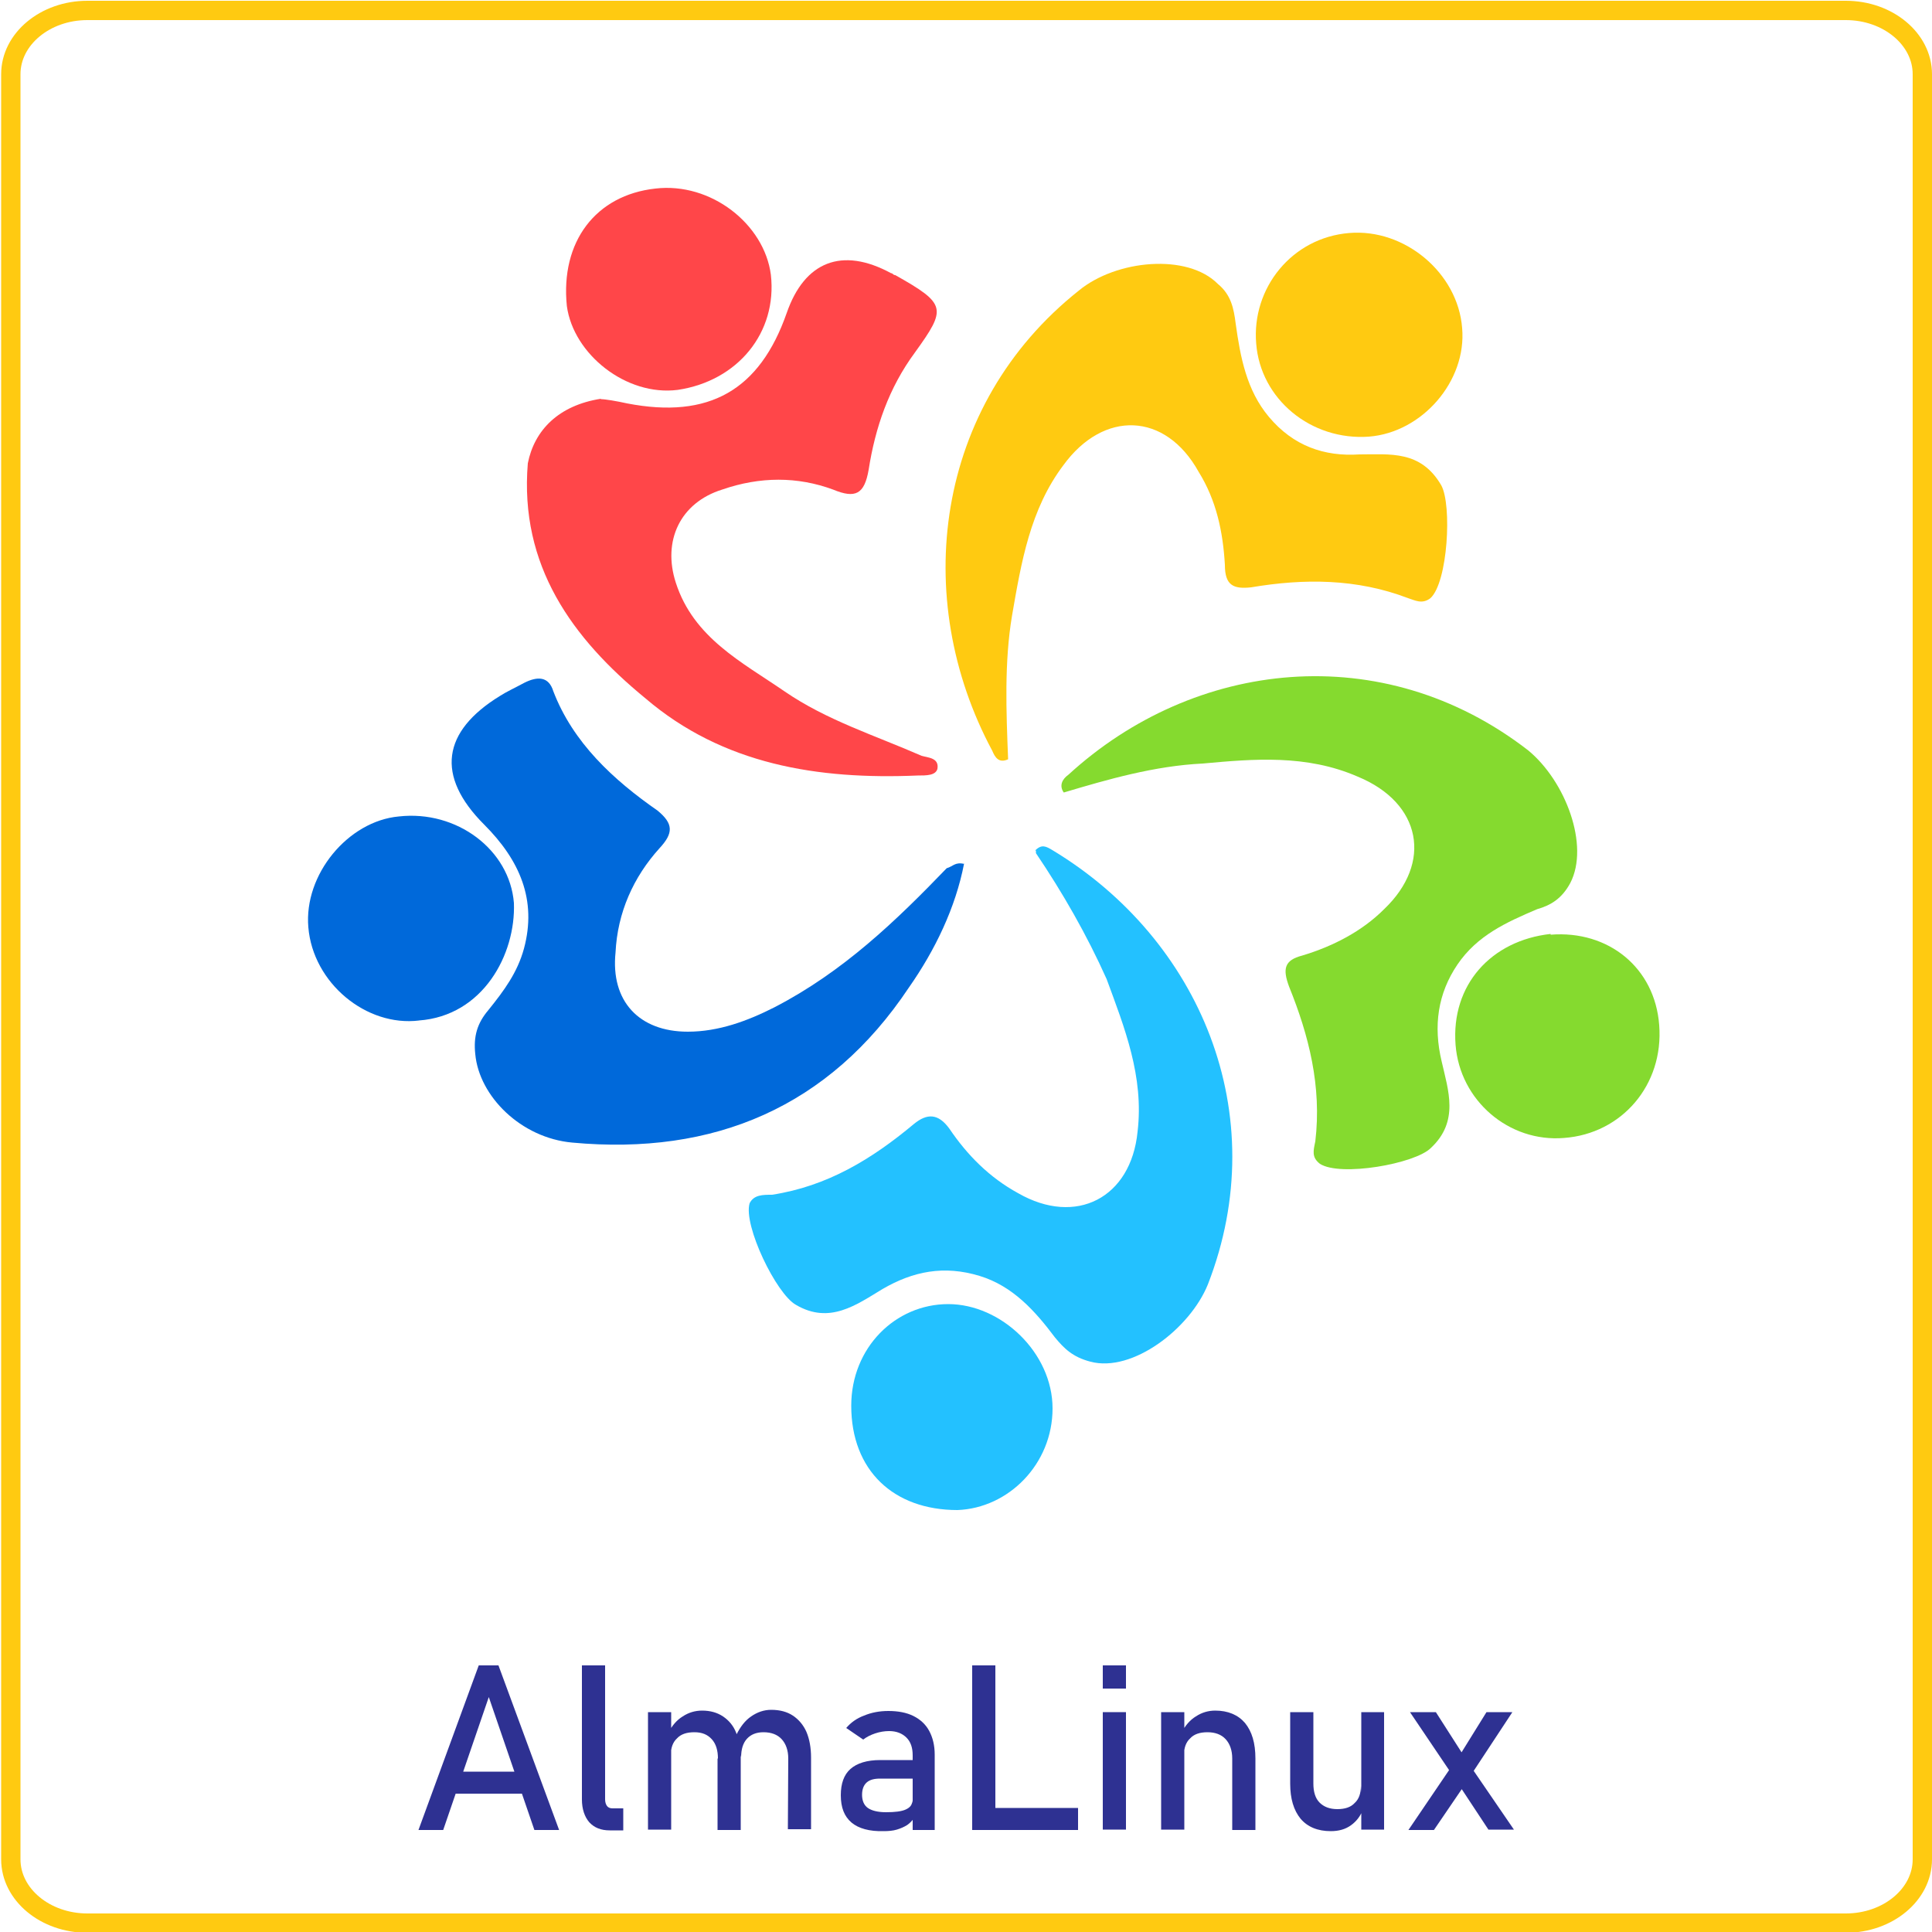 <?xml version="1.0" encoding="utf-8"?>
<!-- Generator: Adobe Illustrator 27.0.0, SVG Export Plug-In . SVG Version: 6.00 Build 0)  -->
<svg version="1.1" id="Layer_1" xmlns="http://www.w3.org/2000/svg" xmlns:xlink="http://www.w3.org/1999/xlink" x="0px" y="0px"
	 viewBox="0 0 500 500" style="enable-background:new 0 0 500 500;" xml:space="preserve">
<style type="text/css">
	.st0{enable-background:new    ;}
	.st1{fill:#2E3192;}
	.st2{fill:#85DA2F;}
	.st3{fill:#23C1FF;}
	.st4{fill:#FFCA11;}
	.st5{fill:#0069DA;}
	.st6{fill:#FF4649;}
	.st7{fill:none;stroke:#FFCA11;stroke-width:5;stroke-miterlimit:10;}
</style>
<g class="st0">
	<path class="st1" d="M123.9,431h5.1l15.7,42.6h-6.4l-11.8-34.4l-11.8,34.4h-6.4L123.9,431z M115.5,458.5h22.4v5.7h-22.4
		C115.5,464.2,115.5,458.5,115.5,458.5z"/>
</g>
<g class="st0">
	<path class="st1" d="M156.6,465.7c0,0.7,0.2,1.3,0.5,1.7s0.8,0.6,1.4,0.6h2.8v5.7h-3.5c-2.3,0-4-0.7-5.3-2.1
		c-1.2-1.4-1.9-3.4-1.9-5.9V431h6V465.7z"/>
</g>
<g class="st0">
	<path class="st1" d="M167.7,443.1h6v30.4h-6V443.1z M185.8,455.1c0-2.1-0.5-3.8-1.6-5s-2.5-1.8-4.5-1.8s-3.5,0.5-4.5,1.6
		c-1.1,1-1.6,2.5-1.6,4.4l-0.6-5.9c0.9-1.8,2.2-3.3,3.7-4.2c1.5-1,3.2-1.5,5-1.5c2.1,0,3.9,0.5,5.4,1.5s2.7,2.4,3.4,4.2
		s1.2,4.1,1.2,6.7v18.5h-6v-18.5H185.8z M204,455.1c0-2.1-0.6-3.8-1.7-5s-2.7-1.8-4.7-1.8c-1.9,0-3.3,0.6-4.3,1.7
		c-1,1.1-1.5,2.7-1.5,4.8l-1.2-5.9c1-2,2.2-3.6,3.8-4.7c1.6-1.1,3.3-1.7,5.2-1.7c2.2,0,4.1,0.5,5.6,1.5s2.7,2.4,3.5,4.2
		c0.8,1.9,1.2,4.1,1.2,6.7v18.5h-6L204,455.1L204,455.1z"/>
	<path class="st1" d="M220.4,471.7c-1.9-1.6-2.8-3.9-2.8-7.1c0-3,0.8-5.3,2.5-6.8s4.3-2.3,7.7-2.3h8.6l0.4,4.8h-9
		c-1.6,0-2.7,0.3-3.5,1s-1.2,1.8-1.2,3.2c0,1.5,0.5,2.7,1.5,3.4s2.6,1.1,4.7,1.1c2.3,0,4-0.2,5.1-0.7s1.7-1.2,1.7-2.3l0.6,4.3
		c-0.5,0.8-1.2,1.5-1.9,2c-0.8,0.5-1.7,0.9-2.7,1.2s-2.2,0.4-3.4,0.4C225,474,222.2,473.2,220.4,471.7z M236.2,454.3
		c0-2-0.5-3.5-1.6-4.6s-2.6-1.7-4.5-1.7c-1.2,0-2.4,0.2-3.6,0.6c-1.2,0.4-2.2,0.9-3.1,1.6l-4.4-3c1.2-1.4,2.7-2.5,4.6-3.2
		c1.9-0.8,4-1.2,6.3-1.2c2.5,0,4.7,0.4,6.5,1.3c1.8,0.9,3.2,2.2,4.1,3.9s1.4,3.7,1.4,6.1v19.5h-5.7V454.3z"/>
	<path class="st1" d="M251.6,431h6v42.6h-6V431z M254.6,467.9H279v5.7h-24.4V467.9z"/>
	<path class="st1" d="M285.4,431h6v6h-6V431z M285.4,443.1h6v30.4h-6V443.1z"/>
	<path class="st1" d="M300.5,443.1h6v30.4h-6V443.1z M318.9,455.1c0-2.1-0.6-3.8-1.7-5s-2.7-1.8-4.7-1.8s-3.5,0.5-4.5,1.6
		c-1.1,1-1.6,2.5-1.6,4.4l-0.6-5.9c0.9-1.8,2.2-3.3,3.7-4.2c1.5-1,3.2-1.5,5-1.5c3.3,0,5.9,1.1,7.7,3.2c1.8,2.2,2.7,5.2,2.7,9.2
		v18.5h-6V455.1z"/>
	<path class="st1" d="M339.9,461.6c0,2.1,0.5,3.8,1.6,4.9s2.6,1.7,4.6,1.7s3.5-0.5,4.5-1.6c1.1-1,1.6-2.5,1.6-4.4l0.4,6.4
		c-0.6,1.5-1.6,2.8-3,3.8s-3.1,1.5-5.2,1.5c-3.4,0-6-1.1-7.8-3.2c-1.8-2.2-2.7-5.2-2.7-9.1v-18.5h6V461.6z M352.3,443.1h5.9v30.4
		h-5.9V443.1z"/>
	<path class="st1" d="M375.9,456.8l2.9,5.5l-7.7,11.3h-6.6L375.9,456.8z M376.1,459.7l-11.2-16.6h6.7l8.7,13.6l11.5,16.8h-6.6
		L376.1,459.7z M378,453.9l6.7-10.8h6.7l-10.8,16.4L378,453.9z"/>
</g>
<g>
	<path class="st2" d="M401.3,241.9c15-1.2,27,8.6,28.1,23.4c1.2,15.5-9.7,28.1-24.6,29.2c-14.3,1.2-27-9.7-28.1-24.1
		c-1.2-15.5,9.2-27,24.6-28.7V241.9L401.3,241.9z"/>
	<path class="st3" d="M220.3,363.8c0-15,11.4-26.3,25.1-26.3s27,12.6,27,27c0,14.4-11.4,25.8-24.6,26.3
		C231.2,390.8,220.3,380.5,220.3,363.8z"/>
	<path class="st4" d="M260.9,196.5c-2.4,1.1-3.4-0.5-4.1-2.2c-21.2-39.5-15-89.4,22.4-119.1c9.7-8,28.1-9.7,36-1.7
		c3.4,2.8,4.1,6.3,4.6,10.3c1.2,8.6,2.8,17.2,8.6,24.1c6.3,7.5,14.3,10.3,23.4,9.7c8,0,15.9-1.1,21.2,8c2.8,5.1,1.7,25.1-2.8,29.2
		c-2.2,1.7-4.1,0.5-5.8,0c-13.3-5.1-27-5.1-40.6-2.8c-4.6,0.5-6.8-0.5-6.8-5.8c-0.5-8.6-2.2-16.7-6.8-24.1c-8.6-15.5-24.6-16-35-1.7
		c-8.6,11.4-10.9,25.1-13.3,39C259.9,171.4,260.4,184,260.9,196.5C260.9,196.5,260.4,196.5,260.9,196.5L260.9,196.5z"/>
	<path class="st2" d="M275.3,205.1c-1.2-1.7-0.5-3.4,1.2-4.6c32.5-29.8,81.3-35.5,119-6.3c9.7,8,15.9,24.6,10.9,34.3
		c-2.2,4.1-5.1,5.8-8.6,6.8c-8,3.4-15.5,6.8-20.6,14.3c-5.1,7.5-6.3,15.9-4.1,25.1c1.7,7.5,4.6,15.5-2.8,22.4
		c-4.1,4.1-23.4,7.5-28.7,4.1c-2.2-1.7-1.7-3.4-1.2-5.8c1.7-14.3-1.7-27.5-6.8-40.1c-1.7-4.6-1.2-6.8,3.4-8c8-2.4,15.5-6.3,21.2-12
		c12.6-12,9.7-27.5-6.8-34.3c-13.3-5.8-27-4.6-40.1-3.4C298.8,198.2,286.7,201.7,275.3,205.1L275.3,205.1z"/>
	<path class="st3" d="M267.9,220.1c1.7-1.7,2.8-1.1,4.6,0c37.9,22.9,57.3,68.1,40.1,112.3c-4.6,11.4-19.5,22.9-30.4,20
		c-4.6-1.2-6.8-3.4-9.2-6.3c-5.1-6.8-10.9-13.3-19.5-15.9c-9.2-2.8-17.2-1.2-25.1,3.4c-6.8,4.1-13.7,9.2-22.4,4.1
		c-5.1-2.8-13.7-20.6-12-26.3c1.1-2.2,3.4-2.2,5.8-2.2c14.3-2.2,25.8-9.2,36.7-18.3c3.4-2.8,6.3-2.8,9.2,1.2
		c4.6,6.8,10.3,12.6,17.8,16.7c15,8.6,29.2,1.2,30.9-15.9c1.7-14.3-3.4-27-8-39.5c-5.1-11.4-11.4-22.4-18.3-32.6V220.1L267.9,220.1z
		"/>
	<path class="st5" d="M249.5,223.5c-2.2,11.4-7.5,22.4-14.3,32.1c-20.6,30.9-50.4,43.5-87.1,40.1c-13.3-1.2-24.1-12-25.1-22.9
		c-0.5-4.6,0.5-8,3.4-11.4c4.1-5.1,7.5-9.7,9.2-15.9c3.4-12.6-1.1-22.9-10.3-32.1c-12.6-12.6-10.9-24.1,4.1-33.3
		c1.7-1.1,4.1-2.2,6.3-3.4c3.4-1.7,6.3-1.7,7.5,2.2c5.1,13.3,15.5,22.9,27,30.9c4.1,3.4,4.1,5.8,0.5,9.7c-6.8,7.5-10.9,16.7-11.4,27
		C158,259.1,165.4,267,178,267c8,0,15.5-2.8,22.4-6.3c17.8-9.2,31.5-22.4,44.6-36c1.7-0.5,2.2-1.7,4.6-1.1L249.5,223.5L249.5,223.5z
		"/>
	<path class="st6" d="M155.5,103.3c1.1,0,4.1,0.5,6.8,1.1c21.2,4.1,34.3-3.4,41.3-23.4c4.6-13.3,14.3-17.2,27-10.3
		c0.5,0,0.5,0.5,1.1,0.5c13.3,7.5,13.3,8.6,5.1,20c-6.8,9.2-10.3,19.5-12,30.4c-1.1,6.3-3.4,7.5-9.2,5.1c-9.2-3.4-18.9-3.4-28.7,0
		c-10.9,3.4-15.5,13.3-12,24.1c4.6,14.3,17.2,20.6,28.1,28.1s23.4,11.4,35.5,16.7c1.7,0.5,4.6,0.5,4.1,3.4c-0.5,1.7-2.8,1.7-5.1,1.7
		c-25.8,1.1-50.4-2.8-70.5-20c-18.9-15.5-32.6-34.3-30.4-60.8c1.7-8.6,8-15,18.9-16.7L155.5,103.3L155.5,103.3z"/>
	<path class="st5" d="M108.5,264.1c-13.7,1.7-27.5-9.7-28.7-24.1c-1.2-13.7,10.3-27.5,23.4-28.7c15-1.7,28.7,8.6,29.8,22.4
		c0.5,13.3-8,29.2-24.6,30.4L108.5,264.1L108.5,264.1z"/>
	<path class="st4" d="M349.2,60.3c14.3-1.2,28.1,10.3,29.2,24.6c1.2,13.7-10.3,27-24.1,28.1c-15,1.1-28.1-9.7-29.2-24.1
		C323.9,74.6,334.3,61.5,349.2,60.3L349.2,60.3L349.2,60.3z"/>
	<path class="st6" d="M199.5,71.1c1.7,15-8.6,27.5-24.1,29.8c-13.3,1.7-27-9.2-28.7-21.7c-1.7-16.7,7.5-28.7,22.9-30.4
		C184,47.1,197.8,58,199.5,71.1L199.5,71.1L199.5,71.1z"/>
</g>
<g>
	<path class="st7" d="M497.5,481.2c0,9.1-8.9,16.5-19.8,16.5H22.6c-10.9,0-19.8-7.4-19.8-16.5v-462c0-9.1,8.9-16.5,19.8-16.5h455.1
		c10.9,0,19.8,7.4,19.8,16.5V481.2z"/>
</g>
<rect x="2.8" y="-116.7" class="st4" width="65.1" height="65.1"/>
</svg>
